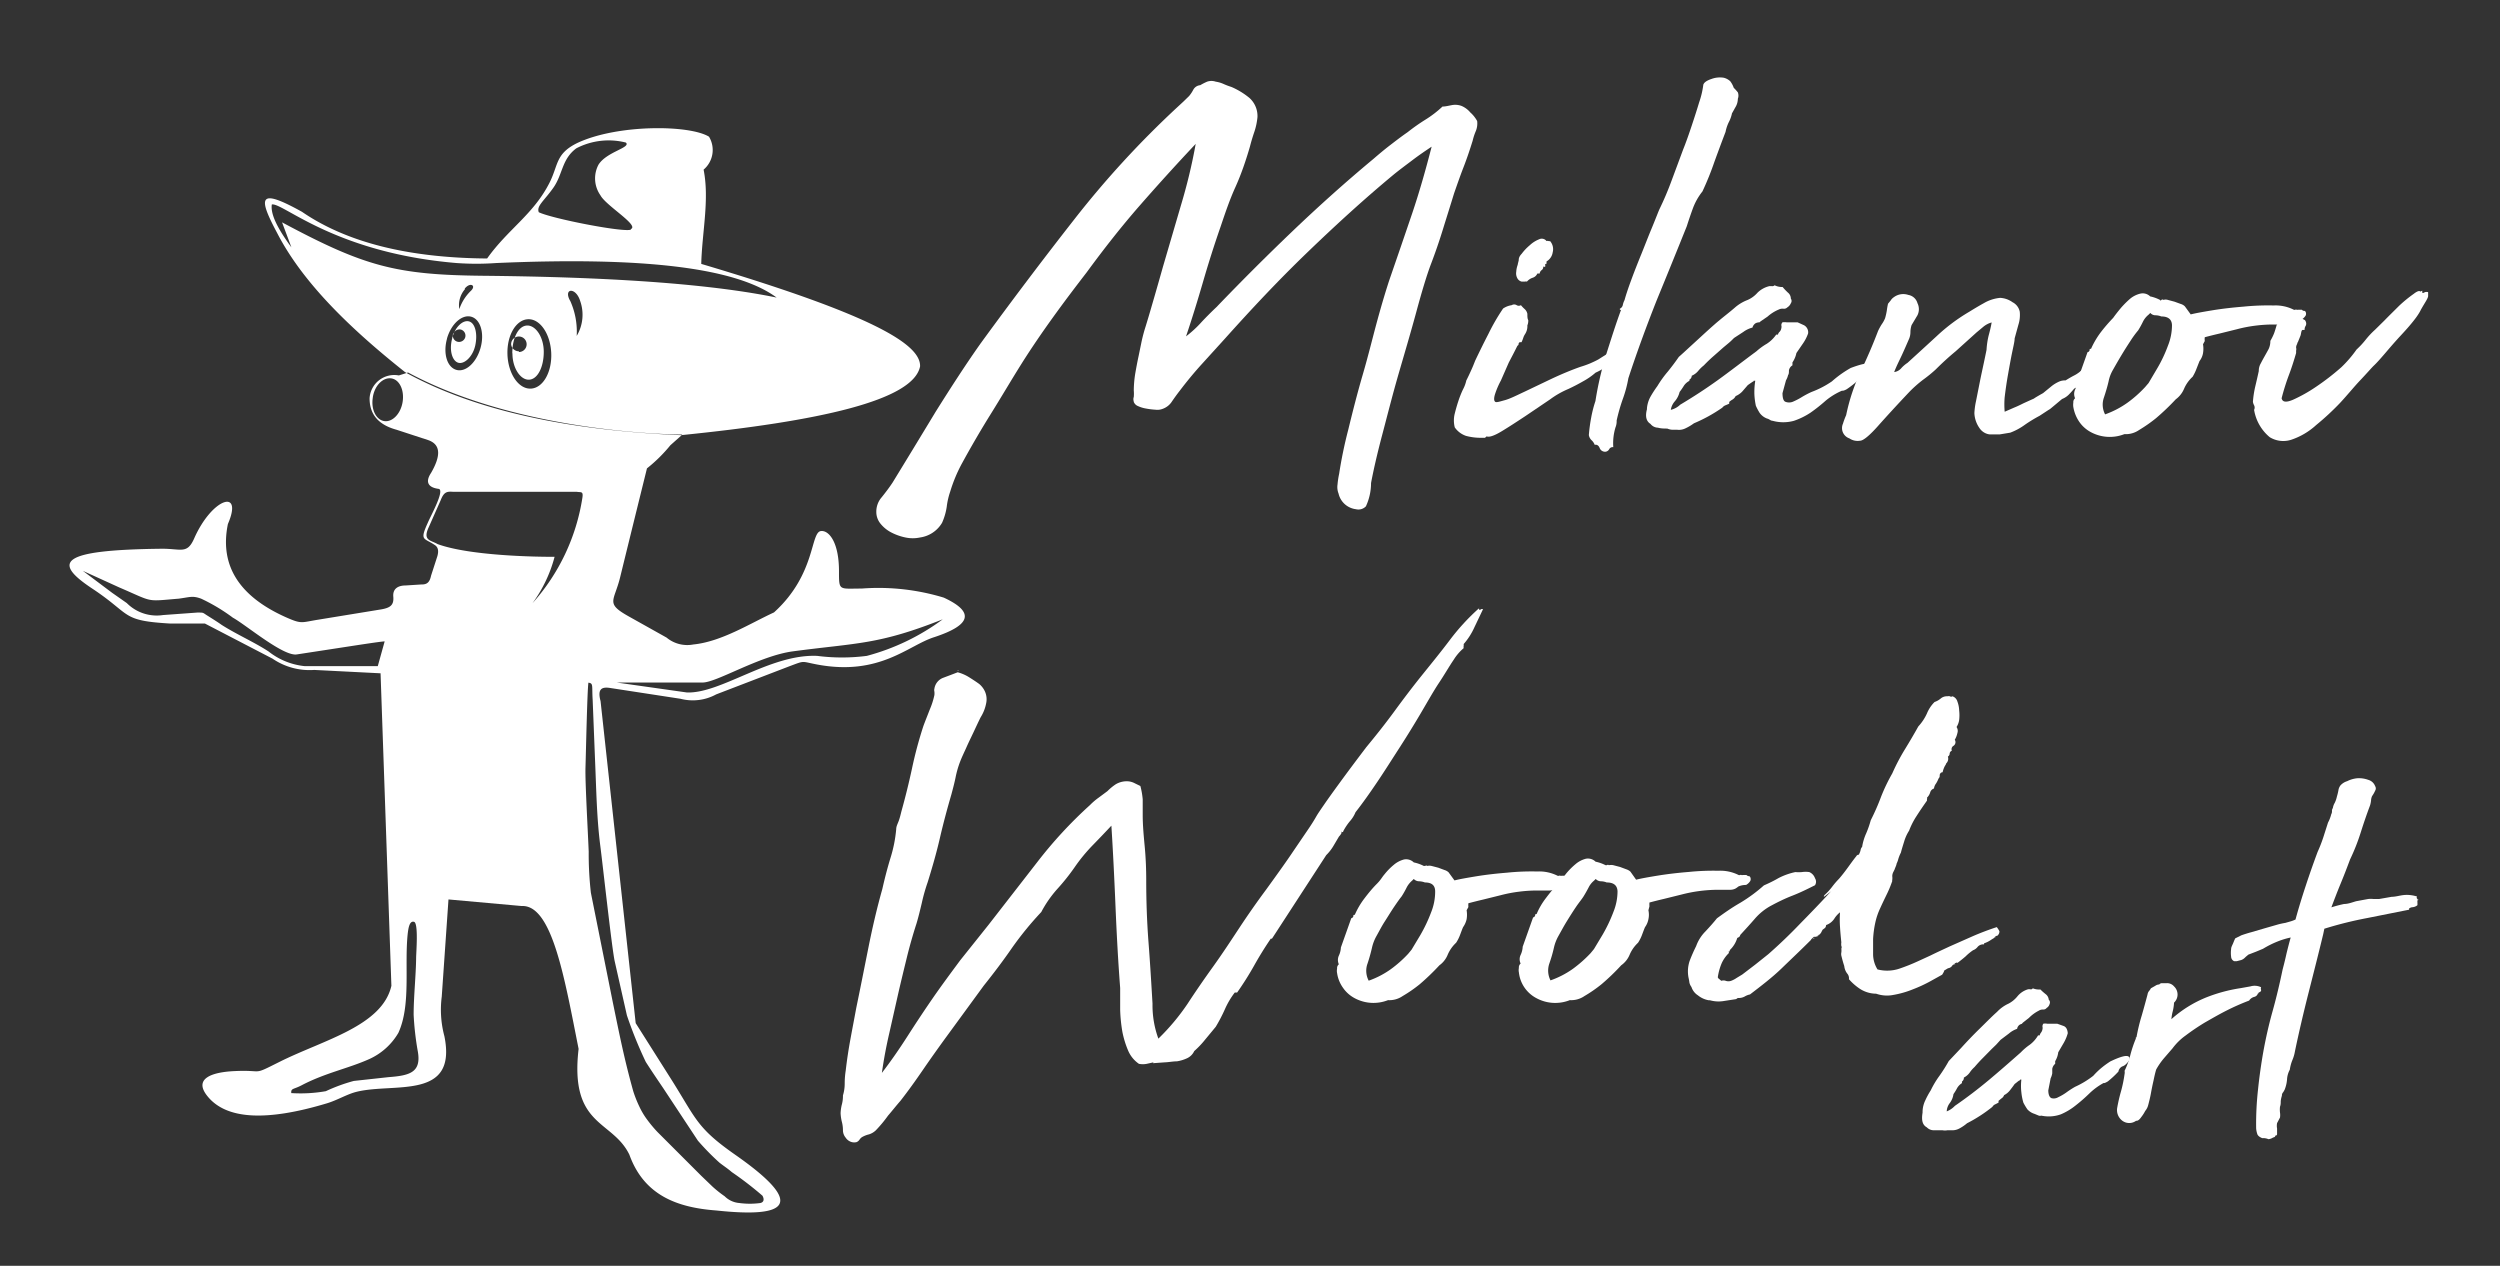 <svg xmlns="http://www.w3.org/2000/svg" viewBox="0 0 170.8 86.48"><rect x="0" y="0" width="170.8" height="86.48" fill="#333333" stroke="none"/><path d="M20.63,14.47c3.06,2.1,7.28,3.15,12.65,3.19,1.42-2,3.15-3,4.25-5.15.63-1.23.4-2,1.91-2.74,2.74-1.29,7.67-1.25,9-.43a1.76,1.76,0,0,1-.37,2.25c.41,2.06-.11,4.3-.16,6.44,11.88,3.53,15,5.53,14.95,7-.46,2.33-6.89,3.75-16.33,4.7-7.63-.32-14-1.65-18.74-4.24l-.12-.07c-3.78-3-7-6.13-8.74-9.51C17.61,13.44,17.66,12.82,20.63,14.47Zm6.62,11.18a1.69,1.69,0,0,0-2,1.56c0,.87.37,1.75,1.84,2.15l2.17.71c.9.32.83,1.13.19,2.24-.42.63-.19,1,.52,1.09.44.08-.56,1.87-.75,2.33-.56,1.24-.26,1,.49,1.51.23.15.27.41.17.76l-.43,1.33c-.09.43-.26.61-.65.6L27.7,40c-.43,0-.88.17-.83.76s-.2.78-.93.89l-4.22.69c-1.17.19-1.1.31-2.21-.18-3-1.35-4.55-3.38-3.94-6.36,1.07-2.47-1.09-1.78-2.31,1-.48,1.08-.89.68-2.22.69-7,.08-7.47.91-4.74,2.72s1.93,2.19,5.32,2.39l2.38,0L18.62,45a4.48,4.48,0,0,0,2.85.77L26,46l.74,21.35c-.63,2.75-4.62,3.69-7.61,5.18-2,1-1,.54-3.16.65-1.4.07-2.81.47-1.79,1.72,1.28,1.58,4,1.73,8.15.48.76-.23,1.39-.64,2.08-.8,2.58-.61,6.84.58,5.95-3.79a7,7,0,0,1-.18-2.7l.46-6.64,5,.45c2.09-.11,2.94,5,3.89,9.76C38.91,77,41.84,76.49,43,78.89c1,2.77,3.25,3.61,5.94,3.81,4.85.52,6.19-.38,1.3-3.8-2.59-1.81-2.66-2.41-4.28-5l-2.53-4-2.4-22c-.2-.75,0-1,.64-.9l4.82.74a3.33,3.33,0,0,0,2.44-.3l5-1.92c1.1-.41.78-.33,1.9-.12,4.28.8,6.22-1.31,8-1.87,2.46-.81,2.83-1.69.65-2.7a15.33,15.33,0,0,0-5.61-.62c-1.56,0-1.55.18-1.55-1.18,0-2-.69-2.78-1.2-2.75-.78,0-.33,2.92-3.24,5.56-1.63.75-3.59,2-5.51,2.19a2.21,2.21,0,0,1-1.83-.47l-2.59-1.45c-1.6-.9-1-1-.59-2.64.61-2.49,1.23-5,1.84-7.47a10.41,10.41,0,0,0,1.6-1.58l.82-.73s-10.88,0-18.74-4.24Zm15.85-10c.6-.25-1.71-1.6-2.08-2.31a2,2,0,0,1-.13-2.09c.56-.89,2.24-1.16,1.87-1.51a4.78,4.78,0,0,0-3.38.39c-1,.73-.93,1.78-1.57,2.69s-1.17,1.25-1,1.68C37.72,14.94,42.59,15.89,43.1,15.69ZM19.91,16.9l-.64-1.71c5.6,3,7.75,3.59,13.7,3.65s14.38.31,20.09,1.49c-2.7-2-8.88-2.81-19.15-2.36a19.13,19.13,0,0,1-2.73,0c-8.33-.7-11.86-4.15-12.61-4C18.47,14.66,19,15.66,19.91,16.9Zm10.2,17.27L29.3,36c-.45.95.14.9.59,1.17,2.21.81,6.81.88,8,.87a9.4,9.4,0,0,1-1.51,3.17A14,14,0,0,0,39.79,34c.07-.46-.1-.35-.39-.4l-8.45,0C30.54,33.57,30.33,33.6,30.11,34.17Zm-4.64-7c-.13.81.23,1.52.79,1.6s1.13-.52,1.25-1.33-.23-1.52-.79-1.59S25.59,26.34,25.47,27.15Zm9.2-2.92c.06,1.31.77,2.34,1.6,2.3s1.45-1.13,1.39-2.44-.77-2.34-1.59-2.3S34.62,22.92,34.67,24.23Zm.34-.1c0,1,.55,1.82,1.14,1.79s1-.88,1-1.9-.56-1.83-1.15-1.8S35,23.1,35,24.13Zm.44-.1a.53.53,0,1,0-.53-.53A.53.53,0,0,0,35.45,24Zm-4.91-.91c-.28,1,0,1.95.64,2.13s1.37-.5,1.65-1.5,0-1.95-.63-2.13S30.83,22.12,30.54,23.12Zm.35,0c-.21.78,0,1.51.41,1.64s1-.4,1.17-1.18,0-1.52-.42-1.64S31.09,22.33,30.89,23.11Zm.07-.35a.43.43,0,0,0,.27.55.44.44,0,0,0,.55-.28.43.43,0,0,0-.28-.54A.43.43,0,0,0,31,22.76Zm8-2.23a5.12,5.12,0,0,1,.44,2.39,2.82,2.82,0,0,0,.24-2.38C39.34,19.59,38.48,19.69,38.94,20.53Zm-7.19-.81a1.68,1.68,0,0,0-.39,1.37,3.13,3.13,0,0,1,.77-1.23C32.58,19.5,32.12,19.25,31.75,19.72ZM64.41,42.31C60,44.06,58.6,43.91,54.17,44.5c-2.31.31-5.25,2.16-6.19,2.13l-5.85,0,4.8.68c2.34.08,5.68-2.64,8.9-2.5a13.26,13.26,0,0,0,3.39,0A15.33,15.33,0,0,0,64.41,42.31ZM40.2,46.64c-.08.53-.17,4.87-.2,5.81s.17,4.44.22,5.73A23.54,23.54,0,0,0,40.37,61l1.49,7.44c.47,2.28.78,3.87,1.4,6.1a8.06,8.06,0,0,0,.42,1.06,5.09,5.09,0,0,0,.56.93,8.83,8.83,0,0,0,.68.81l3,3,.76.73a8,8,0,0,0,.83.66,1.6,1.6,0,0,0,1,.46,5.34,5.34,0,0,0,1.44,0c.25-.06.27-.27.14-.5A23.32,23.32,0,0,0,50,80.08c-.3-.26-.56-.42-.85-.65a17.28,17.28,0,0,1-1.47-1.5l-2.37-3.59c-.42-.62-.8-1.18-1.19-1.79a28.57,28.57,0,0,1-1.29-3.18L42,65.69c-.19-.82-.84-6.8-1-8-.23-1.85-.26-3.71-.34-5.6l-.17-4.29C40.43,46.82,40.55,46.69,40.2,46.64ZM8.14,40.13,5.66,39l2,1.5,1,.7a2.88,2.88,0,0,0,2.48.82l2.34-.17c.45,0,.36,0,.66.19s.69.43,1,.65c1,.64,2.25,1.19,3.21,1.82a4.75,4.75,0,0,0,2.46,1c1.49,0,3.63,0,5,0l.47-1.69c-.26,0-2.53.36-3,.43l-3,.46c-.92.15-3.45-2-4.37-2.51a12.47,12.47,0,0,0-2.17-1.3c-.59-.21-.72-.11-1.52,0C9.91,41.09,10.54,41.16,8.14,40.13ZM28.53,71.75a19.91,19.91,0,0,1-.27-2.42c0-1.25.16-2.73.17-3.89,0-.33.17-2.37-.14-2.46s-.39.41-.44.86c-.22,2.19.23,4.83-.63,6.72a4.4,4.4,0,0,1-2,1.8c-1.43.64-3,.94-4.62,1.79-.55.29-.73.19-.7.53a9.94,9.94,0,0,0,2.36-.13,11.65,11.65,0,0,1,1.91-.7l2.38-.26C28,73.48,28.83,73.27,28.53,71.75Z" style="fill:#fff;fill-rule:evenodd"/><path d="M93.67,33a3.8,3.8,0,0,1-.35,1.59.7.7,0,0,1-.68.2,1.39,1.39,0,0,1-1.19-1.07,1.2,1.2,0,0,1-.07-.62,5.84,5.84,0,0,1,.11-.73,29.92,29.92,0,0,1,.62-3c.3-1.23.62-2.5,1-3.8s.68-2.55,1-3.72.6-2.08.81-2.72q.82-2.37,1.56-4.55c.49-1.45.93-3,1.33-4.56-.45.3-.89.6-1.31.92s-.86.64-1.3,1c-2.06,1.71-4,3.49-5.92,5.34s-3.74,3.79-5.56,5.82l-1.57,1.73c-.54.59-1.06,1.22-1.56,1.88-.18.23-.36.48-.53.73a1.25,1.25,0,0,1-.62.49,1,1,0,0,1-.51.06,4.86,4.86,0,0,1-.64-.08,2.09,2.09,0,0,1-.55-.17.5.5,0,0,1-.28-.28c0-.05-.06-.17,0-.34a2.57,2.57,0,0,0,0-.45,7.66,7.66,0,0,1,.1-1.15c.07-.4.14-.78.22-1.15L78,23.3c.08-.36.17-.69.27-1,.22-.71.42-1.41.62-2.1s.39-1.36.57-2L80.69,14c.4-1.33.74-2.72,1-4.17-1.29,1.37-2.57,2.78-3.82,4.21S75.42,17,74.24,18.61c-.77,1-1.53,2-2.3,3.07s-1.49,2.12-2.18,3.22-1.37,2.26-2.05,3.35-1.35,2.24-2,3.43a10.25,10.25,0,0,0-.79,1.9,5.07,5.07,0,0,0-.24,1.05,4.14,4.14,0,0,1-.32,1.09,2.08,2.08,0,0,1-1.5,1,2.38,2.38,0,0,1-1,0,3.73,3.73,0,0,1-1-.36,2.31,2.31,0,0,1-.71-.59,1.26,1.26,0,0,1-.28-.8,1.49,1.49,0,0,1,.37-1c.28-.35.53-.68.74-1q1.5-2.45,2.95-4.85c1-1.59,2-3.15,3.06-4.65q3.17-4.35,6.38-8.45a65.09,65.09,0,0,1,7.08-7.71l.4-.37.39-.38a2.36,2.36,0,0,0,.28-.42A.6.6,0,0,1,82,5.82a4.07,4.07,0,0,1,.47-.24.91.91,0,0,1,.59,0,2,2,0,0,1,.54.16,4.81,4.81,0,0,0,.53.2,5.14,5.14,0,0,1,1.23.75A1.66,1.66,0,0,1,85.91,8a4.48,4.48,0,0,1-.21,1c-.12.35-.22.68-.3,1-.29,1-.61,1.93-1,2.79s-.69,1.75-1,2.67c-.45,1.29-.85,2.56-1.21,3.8s-.74,2.48-1.16,3.72a7.64,7.64,0,0,0,1.08-1c.33-.35.67-.69,1-1,1.69-1.76,3.43-3.5,5.21-5.2s3.62-3.35,5.52-4.93c.37-.32.74-.63,1.13-.93s.78-.6,1.2-.89a13.27,13.27,0,0,1,1.19-.84,7.36,7.36,0,0,0,1.19-.91c.21,0,.43-.06.65-.1a1.24,1.24,0,0,1,.66.06,1.61,1.61,0,0,1,.59.44,2.17,2.17,0,0,1,.47.59,1.38,1.38,0,0,1-.09.68,4,4,0,0,0-.22.67c-.19.61-.39,1.21-.62,1.8s-.44,1.2-.65,1.8c-.26.85-.52,1.67-.77,2.48s-.52,1.59-.81,2.35-.64,1.94-1,3.27S96,24,95.57,25.48s-.77,2.84-1.13,4.2S93.83,32.15,93.67,33Z" style="fill:#fff"/><path d="M102.14,27.44c.08.08.3,0,.67-.1s.83-.34,1.37-.59l1.8-.86c.66-.31,1.32-.59,2-.83a6.61,6.61,0,0,0,.65-.23c.25-.11.44-.2.58-.28l.63-.4a2.08,2.08,0,0,1,.75-.27c.11,0,.16-.08.16-.14s0,0,0,.06a.19.19,0,0,0,.12,0s0,0,.08,0a.87.87,0,0,1-.2.43l-.28.24c-.21.18-.43.36-.67.53a4.09,4.09,0,0,1-.79.46,4.7,4.7,0,0,1-.85.59c-.33.19-.66.36-1,.52a6,6,0,0,0-1.25.71l-1.7,1.15c-.59.39-1.14.75-1.64,1.05s-.85.41-1,.33c-.08.08-.14.12-.16.1l-.16,0a3.92,3.92,0,0,1-1.09-.13,1.54,1.54,0,0,1-.77-.58,1.91,1.91,0,0,1,0-.95c.08-.32.18-.67.32-1.07.08-.21.16-.41.25-.59a2.39,2.39,0,0,0,.22-.6c.11-.21.21-.43.32-.67s.2-.46.28-.67c.29-.61.59-1.22.91-1.84a13.86,13.86,0,0,1,1-1.73,1.41,1.41,0,0,1,.59-.23.32.32,0,0,1,.34,0,.28.28,0,0,0,.29,0,2.23,2.23,0,0,0,.26.27.6.6,0,0,1,.18.32c0,.18,0,.33.06.43a.8.8,0,0,1-.06.36,1,1,0,0,1-.16.6,1,1,0,0,0-.12.25,2.34,2.34,0,0,1-.12.3s0,0-.06,0,0,0-.06,0a.14.14,0,0,0-.08.12.12.12,0,0,1-.08.12c-.18.37-.38.75-.59,1.15L102.54,26a5.51,5.51,0,0,0-.4.93C102.06,27.19,102.06,27.36,102.14,27.44Zm1.62-9.66c0-.08,0-.23.2-.44a3.45,3.45,0,0,1,.56-.59,2,2,0,0,1,.63-.4.41.41,0,0,1,.51.12.21.21,0,0,1,.14,0,.16.16,0,0,0,.1,0,.84.84,0,0,1,.18.77.86.86,0,0,1-.42.62s0,.08,0,.09a.13.13,0,0,0,0,.1c-.07-.05-.11,0-.09.08s0,.13-.14.08a.24.24,0,0,1-.1.24.34.34,0,0,0-.14.24c-.05,0-.08,0-.08,0s0,0-.08,0a.51.51,0,0,1-.33.29.88.88,0,0,0-.38.26.23.23,0,0,0-.14,0s-.11,0-.22,0a.46.46,0,0,1-.31-.26.68.68,0,0,1-.06-.41,1.65,1.65,0,0,1,.1-.48C103.7,18,103.74,17.88,103.76,17.78Z" style="fill:#fff"/><path d="M118.45,6a3.09,3.09,0,0,1,.28.31.63.63,0,0,1,0,.44,1.13,1.13,0,0,1-.14.53c-.1.17-.18.33-.26.46a2.29,2.29,0,0,1-.22.61,2.67,2.67,0,0,0-.22.66c-.26.68-.52,1.38-.77,2.07a20,20,0,0,1-.81,2,4.16,4.16,0,0,0-.65,1.15q-.22.6-.42,1.23-1,2.49-2.06,5.07c-.68,1.72-1.33,3.48-1.93,5.31a8.3,8.3,0,0,1-.38,1.42,12.34,12.34,0,0,0-.42,1.47,1.13,1.13,0,0,1-.08.47,3.74,3.74,0,0,0-.15,1.35.27.27,0,0,0-.28.14.33.33,0,0,1-.24.17.39.39,0,0,1-.41-.25c-.07-.17-.18-.25-.34-.22a.83.83,0,0,0-.22-.32.62.62,0,0,1-.18-.35,11.2,11.2,0,0,1,.16-1.19A8.14,8.14,0,0,1,109,27.4a22.75,22.75,0,0,1,.75-3.23c.32-1,.63-2,1-3,0,0,0,0-.08,0l0,0v-.08a.36.36,0,0,0,.2-.25,1.25,1.25,0,0,1,.12-.34c.1-.37.26-.84.47-1.41s.44-1.15.68-1.74.46-1.17.69-1.72.4-1,.53-1.31v0a21,21,0,0,0,.85-2l.78-2.1c.21-.52.4-1.07.59-1.64s.36-1.1.51-1.6a5.85,5.85,0,0,0,.28-1.19c.05-.16.24-.29.57-.4a1.65,1.65,0,0,1,.82-.08,1,1,0,0,1,.45.24A1.61,1.61,0,0,1,118.45,6Z" style="fill:#fff"/><path d="M126.44,25.14c.77-.29,1.22-.37,1.37-.26s.07.3-.22.54a.64.64,0,0,1-.29.16c-.12,0-.22.14-.3.35a6.51,6.51,0,0,1-.83.66c-.16.09-.27.12-.32.1a4.51,4.51,0,0,0-1.15.71,11.08,11.08,0,0,1-1,.79,4.83,4.83,0,0,1-1.14.56,2.73,2.73,0,0,1-1.45,0,.38.38,0,0,1-.18-.06.74.74,0,0,0-.22-.1,1.1,1.1,0,0,1-.49-.38,3.72,3.72,0,0,1-.26-.49,4.82,4.82,0,0,1-.1-.78,5,5,0,0,1,.06-.93c-.05,0-.08,0-.1,0s0,.06-.06.06l-.15.1-.2.14-.38.44a1.34,1.34,0,0,1-.45.31.57.57,0,0,1-.22.24,1.4,1.4,0,0,0-.22.16s0,0,0,.06,0,.06,0,.06l-.23.1a.5.5,0,0,0-.24.17,10.49,10.49,0,0,1-1.94,1.07,3.42,3.42,0,0,1-.57.34,1,1,0,0,1-.58.1h-.34a1,1,0,0,1-.33-.08c-.21,0-.42,0-.64-.06a.67.67,0,0,1-.51-.26c-.29-.18-.37-.52-.24-1a0,0,0,0,1,0,0s0,0,0-.07a2,2,0,0,1,.26-.82,7.48,7.48,0,0,1,.45-.69,7.57,7.57,0,0,1,.72-1q.39-.48.75-1c.21-.18.54-.49,1-.91s.92-.85,1.42-1.29,1-.81,1.39-1.15a2.87,2.87,0,0,1,.87-.53,1.92,1.92,0,0,0,.69-.5,1.72,1.72,0,0,1,.81-.45s0,0,0,0,0,0,0,0l.18,0a.21.21,0,0,0,.18-.06,1.2,1.2,0,0,0,.55.12,4.27,4.27,0,0,0,.36.38.53.53,0,0,1,.2.41.28.28,0,0,1,0,.32.61.61,0,0,1-.24.28.32.32,0,0,1-.28.09.57.57,0,0,0-.31.06,2.7,2.7,0,0,0-.76.48l-.47.32-.08.07a.65.65,0,0,0-.26.06.49.49,0,0,0-.22.3,1.81,1.81,0,0,0-.63.3l-.63.41c-.14.14-.25.25-.36.34l-.36.3-.67.59c-.24.21-.46.42-.67.64a2.64,2.64,0,0,0-.38.37,1.17,1.17,0,0,1-.45.34.32.32,0,0,1-.16.27v.08a1,1,0,0,0-.38.34,4.43,4.43,0,0,1-.29.42,1.51,1.51,0,0,1-.32.63,1.15,1.15,0,0,0-.28.59,1.37,1.37,0,0,0,.64-.35c.89-.53,1.75-1.09,2.57-1.68S119.12,24.65,120,24a4.26,4.26,0,0,1,.7-.51,2.25,2.25,0,0,0,.65-.63h.12v0a.37.37,0,0,1,.12-.2.45.45,0,0,0,.11-.24.4.4,0,0,0,0-.2.3.3,0,0,1,.08-.2,1.11,1.11,0,0,1,.28,0h.75l.44.2a.55.55,0,0,1,.28.56,2.82,2.82,0,0,1-.34.67l-.46.67a1.74,1.74,0,0,1-.27.64v.2a.5.5,0,0,0-.24.35c0,.13,0,.24-.06.32a1.18,1.18,0,0,1-.14.35l-.24.88c0,.34.07.54.2.59a.69.69,0,0,0,.5,0,4.6,4.6,0,0,0,.65-.34,6.62,6.62,0,0,1,.63-.33,6.38,6.38,0,0,0,1.39-.72C125.65,25.62,126.07,25.35,126.44,25.14Z" style="fill:#fff"/><path d="M129.41,25.42a.77.77,0,0,0,.48-.26,2.16,2.16,0,0,1,.43-.37q1-.91,2-1.83a12.47,12.47,0,0,1,2.22-1.66c.29-.18.62-.38,1-.59a2.68,2.68,0,0,1,1.11-.36,1.59,1.59,0,0,1,.85.3.93.93,0,0,1,.49.65,2.22,2.22,0,0,1-.1.91l-.25.91c0,.21-.09.56-.18,1s-.19,1-.28,1.51-.16,1-.22,1.5a5.73,5.73,0,0,0,0,1l.64-.28c.18-.07.41-.18.67-.31l.53-.24.14-.06.12-.08s.23-.14.52-.3l.55-.45a2.35,2.35,0,0,1,.55-.34,1,1,0,0,1,.44-.08c.21-.13.41-.25.61-.35a2.22,2.22,0,0,0,.5-.36c.23.11.35.21.35.3a.78.78,0,0,1-.08.33,2.38,2.38,0,0,1-.79.64c-.15.18-.29.33-.39.43a1.33,1.33,0,0,1-.44.28l-.55.46-.18.15a1,1,0,0,1-.2.14l-.61.4a9.86,9.86,0,0,0-1,.61,4.18,4.18,0,0,1-1,.54l-.73.12c-.23,0-.43,0-.62,0s-.54-.1-.77-.46a1.9,1.9,0,0,1-.33-1,5,5,0,0,1,.11-.81l.26-1.31c.09-.46.19-.9.28-1.33s.15-.71.18-.87a5.44,5.44,0,0,1,.15-1c.08-.29.15-.58.2-.87a1.51,1.51,0,0,0-.55.28l-.48.4L133.61,24q-.68.56-1.35,1.23a9.2,9.2,0,0,1-.87.71,8.54,8.54,0,0,0-.91.8c-.9.95-1.62,1.74-2.18,2.37s-1,1-1.22,1a1,1,0,0,1-.73-.16.74.74,0,0,1-.44-1,5.14,5.14,0,0,1,.22-.59,13.28,13.28,0,0,1,1-3c.42-.88.82-1.8,1.18-2.75a4,4,0,0,1,.24-.44,2.13,2.13,0,0,0,.24-.43q.08-.28.12-.54a4.12,4.12,0,0,1,.08-.45l.18-.22a.74.74,0,0,1,.21-.22,1.08,1.08,0,0,1,1-.16.78.78,0,0,1,.62.56.93.93,0,0,1,0,.83l-.4.67a1.61,1.61,0,0,0-.08.48,1.18,1.18,0,0,1-.08.43c-.16.37-.32.74-.49,1.11S129.57,25,129.41,25.42Z" style="fill:#fff"/><path d="M150.51,23.52a1.86,1.86,0,0,1,0,.61,1.23,1.23,0,0,1-.24.54l-.2.51a3.24,3.24,0,0,1-.27.56,2.41,2.41,0,0,0-.58.81,1.72,1.72,0,0,1-.57.73,16.34,16.34,0,0,1-1.35,1.29,10.07,10.07,0,0,1-1.16.81,1.6,1.6,0,0,1-1,.28,2.73,2.73,0,0,1-2.3-.14,2.24,2.24,0,0,1-.79-.71,2.53,2.53,0,0,1-.4-1,1,1,0,0,1,0-.3.34.34,0,0,1,.12-.3.72.72,0,0,1,0-.59,1.48,1.48,0,0,0,.14-.56l.71-2a.17.17,0,0,0,.14-.13c0-.07,0-.1.1-.1a5.82,5.82,0,0,1,.65-1.11,11.16,11.16,0,0,1,.86-1c.15-.21.33-.44.53-.68a6.24,6.24,0,0,1,.63-.63,1.71,1.71,0,0,1,.7-.35.73.73,0,0,1,.67.19,2.61,2.61,0,0,1,.67.24c0,.05.06.05.1,0a.1.1,0,0,1,.14,0,.48.48,0,0,1,.3,0l.45.12.44.16a.66.66,0,0,1,.27.16l.4.55c.32-.08.81-.17,1.48-.28s1.38-.19,2.12-.25a16.53,16.53,0,0,1,2.06-.08,2.78,2.78,0,0,1,1.38.29.13.13,0,0,0,.1,0,.15.15,0,0,1,.1,0,.1.1,0,0,0,.08,0c.16,0,.24,0,.26,0s.07.08.18.08.16.22.08.34a.85.85,0,0,1-.28.26,1.28,1.28,0,0,0-.54.11,1.15,1.15,0,0,1-.19.14.8.8,0,0,1-.34.08c-.16,0-.46,0-.91,0a9.72,9.72,0,0,0-1.17.08,9.34,9.34,0,0,0-1.24.24l-1.21.3c-.38.09-.71.17-1,.25a1,1,0,0,0,0,.26Zm-2.85-1.9a1.14,1.14,0,0,0-.4-.08.46.46,0,0,1-.35-.16l-.12.12a1.43,1.43,0,0,0-.38.47,6.15,6.15,0,0,1-.33.6,6.65,6.65,0,0,0-.52.71c-.21.32-.42.65-.63,1s-.41.7-.58,1a2.52,2.52,0,0,0-.29.77c-.08.35-.19.72-.32,1.11a1.44,1.44,0,0,0,.08,1.15,6.22,6.22,0,0,0,1.52-.79,8.2,8.2,0,0,0,1.21-1.07l.24-.28.59-1a9.4,9.4,0,0,0,.73-1.54,3.78,3.78,0,0,0,.28-1.41C148.38,21.82,148.13,21.62,147.66,21.62Z" style="fill:#fff"/><path d="M165.35,19.92l.14-.06s0,0,0,.1.09.05.18,0a.38.38,0,0,1,.22,0s0,.1,0,.26-.24.48-.5.95c0,0-.09.21-.35.56s-.59.73-1,1.17-.76.85-1.11,1.26-.6.68-.74.81-.52.57-.93,1-.87,1-1.38,1.55a18.11,18.11,0,0,1-1.64,1.52,4.77,4.77,0,0,1-1.69,1,1.77,1.77,0,0,1-1.48-.17A3.06,3.06,0,0,1,154,28a.34.34,0,0,0,0-.31.72.72,0,0,1-.08-.24,6.79,6.79,0,0,1,.16-1.05q.12-.5.24-1.05a1,1,0,0,1,.14-.53c.09-.18.18-.34.27-.5s.18-.32.26-.47a1.25,1.25,0,0,0,.12-.56,3.69,3.69,0,0,0,.26-.53c.06-.17.12-.37.18-.58a5.47,5.47,0,0,0,.49-.59q.25-.36.81-.12a.56.56,0,0,1,.2.12l.2.16.22.12a.39.39,0,0,1,.09.23.32.32,0,0,1-.06.2.48.48,0,0,0-.05.24s0,0-.12,0-.11.26-.16.39-.11.27-.16.4-.05.08-.06.08,0,0,0,.08a.47.47,0,0,0-.08.26.41.41,0,0,1,0,.21c0,.06,0,.09,0,.1s0,0,0,.06c-.13.45-.3,1-.51,1.55a15.21,15.21,0,0,0-.48,1.54c.06.27.31.3.78.1a10.32,10.32,0,0,0,1.58-.89,16.49,16.49,0,0,0,1.72-1.33A8.08,8.08,0,0,0,161,23.88a5.71,5.71,0,0,0,.63-.68,5.68,5.68,0,0,1,.63-.67l.64-.63c.31-.32.64-.64,1-1a9,9,0,0,1,1-.82C165.13,19.9,165.3,19.84,165.35,19.92Z" style="fill:#fff"/><path d="M86.9,64.13h-.08c-.43.63-.81,1.25-1.15,1.86a21.18,21.18,0,0,1-1.15,1.82h-.16a5.52,5.52,0,0,0-.67,1.13,11.17,11.17,0,0,1-.63,1.21l-.72.87a6.25,6.25,0,0,1-.75.79,1,1,0,0,1-.47.48,2.57,2.57,0,0,1-.71.22c-.27,0-.55.06-.84.07l-.83.06s0,0,0,0,.06,0,.06-.06l-.45.1a1.35,1.35,0,0,1-.54,0,2.08,2.08,0,0,1-.73-.89,6.41,6.41,0,0,1-.4-1.3A10.69,10.69,0,0,1,76.53,69c0-.53,0-1,0-1.5-.14-1.83-.24-3.69-.32-5.61s-.17-3.74-.28-5.48c-.42.45-.85.9-1.28,1.34a11.54,11.54,0,0,0-1.21,1.47,14.66,14.66,0,0,1-1.21,1.52,7.89,7.89,0,0,0-1.09,1.57,22.54,22.54,0,0,0-2,2.45c-.6.87-1.25,1.73-1.93,2.58l-2.66,3.64c-.5.69-1,1.39-1.5,2.12s-1,1.43-1.54,2.12c-.3.34-.57.69-.84,1a8.8,8.8,0,0,1-.83,1,1.18,1.18,0,0,1-.47.28,1.78,1.78,0,0,0-.48.19.6.6,0,0,0-.16.16.46.46,0,0,1-.21.18.67.67,0,0,1-.32,0,.72.72,0,0,1-.42-.3.8.8,0,0,1-.19-.53,2.25,2.25,0,0,0-.08-.58,2.94,2.94,0,0,1-.08-.57,2.85,2.85,0,0,1,.08-.57,2.22,2.22,0,0,0,.08-.64,2.74,2.74,0,0,0,.12-.81,5.69,5.69,0,0,1,.07-.89c.08-.71.19-1.43.32-2.14s.27-1.43.4-2.14c.29-1.4.56-2.77.83-4.12s.58-2.69.95-4c.16-.71.34-1.41.55-2.1a9.29,9.29,0,0,0,.4-2c0-.19.11-.38.18-.58s.12-.4.17-.61q.4-1.43.72-2.91a27.92,27.92,0,0,1,.79-2.95c.13-.35.28-.72.43-1.11a5.32,5.32,0,0,0,.32-1,1.5,1.5,0,0,0,0-.22.42.42,0,0,1,0-.22.94.94,0,0,1,.59-.73c.32-.12.64-.24,1-.38a2.85,2.85,0,0,1,.78.34c.27.17.5.32.69.46a1.44,1.44,0,0,1,.39.51,1.3,1.3,0,0,1,.08.83A2.73,2.73,0,0,1,67,49c-.18.36-.34.71-.5,1.05s-.31.64-.47,1-.31.66-.44,1a6.51,6.51,0,0,0-.31,1.09c-.08.38-.18.76-.28,1.13-.29,1-.56,2-.79,3s-.52,2-.83,3a12.41,12.41,0,0,0-.4,1.41c-.11.46-.22.93-.36,1.4-.23.71-.46,1.5-.67,2.36s-.41,1.68-.59,2.47l-.6,2.66q-.32,1.38-.51,2.73c.61-.79,1.19-1.63,1.76-2.52s1.14-1.75,1.72-2.59S65,66.42,65.6,65.61l1.94-2.43,3.31-4.26A29.72,29.72,0,0,1,74.47,55a4.35,4.35,0,0,1,.57-.49l.62-.46a3.56,3.56,0,0,1,.57-.47,1.47,1.47,0,0,1,.85-.2,1.19,1.19,0,0,1,.46.14l.37.18a5.24,5.24,0,0,1,.16.91c0,.31,0,.67,0,1.07,0,.71.07,1.44.14,2.19s.1,1.51.1,2.28c0,1.43.05,2.85.16,4.28s.19,2.81.27,4.15a6.64,6.64,0,0,0,.4,2.38,15,15,0,0,0,2-2.39c.56-.86,1.15-1.71,1.76-2.56s1.2-1.75,1.78-2.63,1.19-1.75,1.82-2.6c.82-1.13,1.44-2,1.86-2.63l1-1.47c.24-.35.42-.64.55-.87s.32-.5.56-.85.57-.81,1-1.4,1.06-1.44,1.88-2.52c.68-.82,1.32-1.63,1.92-2.45s1.22-1.64,1.88-2.46,1.29-1.59,1.9-2.4a14.93,14.93,0,0,1,2.06-2.23s0,0-.06.06,0,0,0,.06.09.06.13,0a.23.23,0,0,1,.14,0l-.59,1.24A4.61,4.61,0,0,1,100,44c0,.06,0,.1,0,.12a.32.32,0,0,0,0,.16,3.33,3.33,0,0,0-.68.79c-.29.42-.62,1-1,1.57s-.8,1.32-1.26,2.1-.94,1.56-1.45,2.35-1,1.57-1.52,2.34-1,1.45-1.48,2.06a2.12,2.12,0,0,1-.38.61,3.94,3.94,0,0,0-.46.69c0,.08-.08.08-.15,0a.14.14,0,0,1,0,.18.86.86,0,0,1-.14.18l-.36.61a3.08,3.08,0,0,1-.51.66ZM65.29,45.83h0Zm.19,0c.06,0,0,0-.08,0s0,0,0,0S65.46,45.79,65.48,45.79Z" style="fill:#fff"/><path d="M100.2,62.19a1.86,1.86,0,0,1,0,.61,1.51,1.51,0,0,1-.24.54c-.06.13-.12.3-.2.51a2.66,2.66,0,0,1-.28.56,2.4,2.4,0,0,0-.57.81,1.66,1.66,0,0,1-.57.73A16.34,16.34,0,0,1,97,67.24a9.38,9.38,0,0,1-1.17.81,1.6,1.6,0,0,1-1,.28,2.71,2.71,0,0,1-2.29-.14,2.24,2.24,0,0,1-.79-.71,2.28,2.28,0,0,1-.4-1,.74.74,0,0,1,0-.3.34.34,0,0,1,.12-.3.72.72,0,0,1,0-.59,1.48,1.48,0,0,0,.14-.56l.71-2a.17.17,0,0,0,.14-.13c0-.07,0-.1.1-.1a5.34,5.34,0,0,1,.65-1.11c.28-.37.56-.71.85-1s.34-.44.54-.67a4.24,4.24,0,0,1,.63-.64,1.77,1.77,0,0,1,.69-.36.75.75,0,0,1,.67.2,2.69,2.69,0,0,1,.68.24s.06,0,.1,0a.11.11,0,0,1,.14,0,.67.67,0,0,1,.29,0l.46.12.43.16a.71.71,0,0,1,.28.16l.4.55c.31-.08.81-.17,1.48-.28s1.38-.19,2.12-.25a16.37,16.37,0,0,1,2.05-.08,2.8,2.8,0,0,1,1.39.29.13.13,0,0,0,.1,0,.18.18,0,0,1,.1,0,.09.09,0,0,0,.08,0c.16,0,.24,0,.25,0s.08.08.18.08.16.22.08.34a.77.77,0,0,1-.28.26,1.22,1.22,0,0,0-.53.11,1.21,1.21,0,0,1-.2.14.71.71,0,0,1-.33.08c-.16,0-.47,0-.91,0a9.72,9.72,0,0,0-1.17.08,9.48,9.48,0,0,0-1.25.24l-1.21.3c-.38.09-.7.17-1,.25a1.58,1.58,0,0,0,0,.26Zm-2.85-1.9a1.19,1.19,0,0,0-.4-.08.5.5,0,0,1-.36-.16l-.12.12a1.54,1.54,0,0,0-.37.47,6.35,6.35,0,0,1-.34.6c-.13.16-.3.4-.51.71s-.42.66-.64,1-.4.7-.57,1a2.92,2.92,0,0,0-.3.77c-.08.35-.18.72-.31,1.11A1.44,1.44,0,0,0,93.51,67,6.06,6.06,0,0,0,95,66.23a8.2,8.2,0,0,0,1.21-1.07l.23-.28.6-1a10.3,10.3,0,0,0,.73-1.54,3.78,3.78,0,0,0,.28-1.41C98.06,60.49,97.82,60.29,97.35,60.29Z" style="fill:#fff"/><path d="M112.62,62.19a1.44,1.44,0,0,1,0,.61,1.35,1.35,0,0,1-.23.54c-.06.13-.12.3-.2.51a2.66,2.66,0,0,1-.28.56,2.4,2.4,0,0,0-.57.81,1.67,1.67,0,0,1-.58.73,15,15,0,0,1-1.34,1.29,9.38,9.38,0,0,1-1.17.81,1.6,1.6,0,0,1-1,.28,2.7,2.7,0,0,1-2.29-.14,2.26,2.26,0,0,1-1.19-1.76.74.74,0,0,1,0-.3.34.34,0,0,1,.12-.3.68.68,0,0,1,0-.59,1.48,1.48,0,0,0,.14-.56l.71-2a.19.19,0,0,0,.14-.13c0-.07,0-.1.1-.1a4.93,4.93,0,0,1,.65-1.11c.28-.37.56-.71.85-1s.34-.44.53-.67a4.84,4.84,0,0,1,.64-.64,1.77,1.77,0,0,1,.69-.36.75.75,0,0,1,.67.2,2.69,2.69,0,0,1,.68.24s.06,0,.09,0a.11.11,0,0,1,.14,0,.72.72,0,0,1,.3,0l.46.12.43.16a.79.79,0,0,1,.28.16l.39.55c.32-.08.81-.17,1.49-.28s1.38-.19,2.12-.25a16.3,16.3,0,0,1,2-.08,2.8,2.8,0,0,1,1.39.29.12.12,0,0,0,.1,0,.18.18,0,0,1,.1,0,.09.09,0,0,0,.08,0c.15,0,.24,0,.25,0s.08.08.18.08.16.22.08.34a.77.77,0,0,1-.28.26,1.22,1.22,0,0,0-.53.11,1.21,1.21,0,0,1-.2.14.8.8,0,0,1-.34.08c-.15,0-.46,0-.91,0a10.08,10.08,0,0,0-2.41.32l-1.21.3c-.38.09-.7.17-1,.25a1.86,1.86,0,0,0,0,.26Zm-2.85-1.9a1.09,1.09,0,0,0-.39-.08.5.5,0,0,1-.36-.16l-.12.12a1.4,1.4,0,0,0-.37.47c-.1.19-.21.39-.34.6s-.3.4-.51.71-.43.66-.64,1-.4.7-.57,1a2.92,2.92,0,0,0-.3.77,9.55,9.55,0,0,1-.32,1.11,1.48,1.48,0,0,0,.08,1.15,6.13,6.13,0,0,0,1.53-.79,8.74,8.74,0,0,0,1.21-1.07l.23-.28.6-1a10.3,10.3,0,0,0,.73-1.54,3.78,3.78,0,0,0,.28-1.41C110.49,60.49,110.25,60.29,109.77,60.29Z" style="fill:#fff"/><path d="M133.09,66.15c-.22.13-.31.19-.28.18s0,.07-.12.26l-.81.45a9.42,9.42,0,0,1-1.19.55,6.38,6.38,0,0,1-1.32.38,2.22,2.22,0,0,1-1.19-.08,2.07,2.07,0,0,1-1.09-.32,3.7,3.7,0,0,1-.77-.67.5.5,0,0,0-.12-.39A1,1,0,0,1,126,66l0,0c-.08-.24-.14-.47-.2-.71a.57.57,0,0,1,0-.22,1,1,0,0,0,0-.26.19.19,0,0,0,0-.18.82.82,0,0,1,0-.25q-.07-.68-.09-1.05a7.19,7.19,0,0,1,0-1,1.71,1.71,0,0,0-.4.45,1.11,1.11,0,0,1-.55.42s0,.12-.08.2l-.16.12-.12.23-.1.1a.17.17,0,0,1-.06.06c-.05.06-.09.08-.12.08a.58.58,0,0,0,.16-.14s0,0,0,0a.31.31,0,0,0-.1.08A.21.21,0,0,1,124,64l-.08,0,0,0-.12.12h0c-.06.05-.08.09-.08.1l0,0c-.69.69-1.37,1.33-2,1.94s-1.4,1.2-2.16,1.78a1.13,1.13,0,0,0-.36.14.84.84,0,0,1-.47.1s0,0-.12.08l-.91.14a2.14,2.14,0,0,1-.87-.06v0s0,0-.08,0A1.61,1.61,0,0,1,116,68a1.06,1.06,0,0,1-.44-.57.8.8,0,0,1-.14-.3,3.09,3.09,0,0,0-.06-.34,2.24,2.24,0,0,1,.08-1.15,11,11,0,0,1,.44-1,2.73,2.73,0,0,1,.63-1c.29-.31.56-.61.79-.9.51-.37,1-.72,1.61-1.07a10.64,10.64,0,0,0,1.6-1.18c.37-.16.71-.33,1-.5a4.54,4.54,0,0,1,1.15-.41,2.46,2.46,0,0,0,.45,0,1.78,1.78,0,0,1,.5,0A.7.7,0,0,1,124,60a.44.44,0,0,1,0,.48c-.52.26-1,.5-1.54.71s-1,.44-1.43.67a3.92,3.92,0,0,0-1.14.91c-.32.37-.66.74-1,1.11,0,.08-.07.15-.2.2a1.89,1.89,0,0,1-.51.83c0,.06,0,.09-.06.1s0,0,0,.1a2.29,2.29,0,0,0-.5.71,3.84,3.84,0,0,0-.26.95.25.25,0,0,0,.1.12l.14.12s.15-.06.3,0a.56.56,0,0,0,.37,0,1.72,1.72,0,0,0,.38-.2l.38-.23.89-.68.89-.71q1.14-1,2.19-2.1c.7-.71,1.41-1.45,2.12-2.22.08-.08.09-.09,0,0s-.14.12-.24.2l-.23.18c-.07,0-.06,0,0-.1a3.86,3.86,0,0,0,.51-.55,5.57,5.57,0,0,1,.48-.56c.21-.24.4-.49.59-.75s.38-.53.59-.79a.19.19,0,0,1,.12-.1s.08,0,.08-.06a1.06,1.06,0,0,0,.1-.28.38.38,0,0,1,.1-.2,3.66,3.66,0,0,1,.28-.93,6.75,6.75,0,0,0,.31-.89,15.58,15.58,0,0,0,.71-1.62,12.11,12.11,0,0,1,.76-1.58,13.87,13.87,0,0,1,.89-1.69c.3-.49.6-1,.89-1.52a3.35,3.35,0,0,0,.59-.89,2.37,2.37,0,0,1,.52-.78,1.27,1.27,0,0,0,.41-.23.65.65,0,0,1,.46-.16.45.45,0,0,1,.18,0,.14.14,0,0,0,.17,0,.53.53,0,0,1,.34.36,1.89,1.89,0,0,1,.12.61,2.81,2.81,0,0,1,0,.65,1.2,1.2,0,0,1-.18.48.46.46,0,0,1,.06.41,1.47,1.47,0,0,1-.18.46.3.3,0,0,1-.08.41.27.27,0,0,0-.12.34.23.23,0,0,0-.15.2.24.24,0,0,1-.12.2.45.45,0,0,1-.12.47c0,.06-.07.13-.12.24a1.69,1.69,0,0,0-.12.36c-.13,0-.2.12-.2.21a.26.26,0,0,1-.08.22,1.79,1.79,0,0,1-.17.34.7.7,0,0,0-.14.34.39.39,0,0,0-.26.27.86.86,0,0,1-.22.36.16.16,0,0,1,0,.12s0,.05,0,.08c-.26.37-.5.72-.71,1.05a5.1,5.1,0,0,0-.51,1,2.89,2.89,0,0,0-.34.75c-.09.29-.17.54-.22.75a2.42,2.42,0,0,0-.2.52,2.16,2.16,0,0,1-.1.25c0,.09-.08.22-.13.38l-.1.2a.6.6,0,0,0-.06.27,1,1,0,0,1,0,.24v0a.1.1,0,0,0,0,.08,7.76,7.76,0,0,1-.42,1c-.14.29-.28.58-.41.87a4.63,4.63,0,0,0-.32.93,7,7,0,0,0-.16,1.17s0,0,0,0,0,0,0,0c0,.4,0,.75,0,1.07a2,2,0,0,0,.3,1,2.62,2.62,0,0,0,1.52-.06,12.94,12.94,0,0,0,1.25-.5l.85-.39c.38-.19.82-.39,1.31-.62l1.56-.69c.55-.24,1.11-.45,1.66-.63a1.61,1.61,0,0,1,.18.28c0,.07,0,.18-.14.31a.2.2,0,0,0-.14.06s-.07.06-.1.06,0,0,.08,0v0a3.24,3.24,0,0,0-.33.2,2,2,0,0,1-.42.2s0,0,0,0,0,0,0,.07a.52.52,0,0,0-.43.16.7.7,0,0,1-.32.24,3.57,3.57,0,0,0-.51.42c-.16.14-.35.29-.56.45,0,0,0-.06-.12,0s-.09.06,0,.08c-.13,0-.21.06-.23.1A.4.4,0,0,1,133.09,66.15Zm-9.27-2s0,0,0,0l-.07.08,0,0Zm0,0s0,0,0,0,0,0,0,0,0,0,0,0S123.85,64.17,123.82,64.17Zm.08,0,.08-.08a.09.09,0,0,1-.08,0Zm12.43-.08a.16.16,0,0,0-.12,0A.16.16,0,0,1,136.33,64.05Z" style="fill:#fff"/><path d="M144.17,72.52c.69-.33,1.1-.44,1.25-.34s.08.28-.17.52a.63.63,0,0,1-.26.16.48.48,0,0,0-.26.35,6.5,6.5,0,0,1-.72.67c-.15.09-.24.13-.29.11a4.44,4.44,0,0,0-1,.74,11.19,11.19,0,0,1-.92.8,4.27,4.27,0,0,1-1,.6,2.44,2.44,0,0,1-1.34.09.28.28,0,0,1-.17,0L139,76.1a1.09,1.09,0,0,1-.49-.31,4.45,4.45,0,0,1-.27-.45,3.71,3.71,0,0,1-.14-.71,3.61,3.61,0,0,1,0-.87q-.08,0-.09,0s0,.06-.05.06a.71.71,0,0,0-.14.1l-.18.14c-.11.16-.22.3-.32.43a1.2,1.2,0,0,1-.4.33.43.43,0,0,1-.19.23l-.19.16s0,0,0,.06,0,.06,0,.06l-.21.11a.42.42,0,0,0-.21.18,10,10,0,0,1-1.73,1.12,2.89,2.89,0,0,1-.51.35,1,1,0,0,1-.53.13l-.31,0a.81.81,0,0,1-.32,0h-.59a.66.66,0,0,1-.49-.2c-.29-.16-.38-.47-.29-1,0,0,0,0,0,0s0,0,0-.08a1.86,1.86,0,0,1,.19-.77,5.45,5.45,0,0,1,.37-.68,6.31,6.31,0,0,1,.6-1c.22-.31.43-.64.63-1l.86-.91c.39-.43.8-.86,1.24-1.29s.83-.83,1.2-1.16a2.49,2.49,0,0,1,.78-.56,1.93,1.93,0,0,0,.61-.5,1.47,1.47,0,0,1,.72-.48s0,0,0,0,0,0,0,0a.48.48,0,0,1,.17,0,.15.15,0,0,0,.16-.07,1.1,1.1,0,0,0,.52.08,3.73,3.73,0,0,0,.36.32.53.53,0,0,1,.21.38.25.25,0,0,1,.06.29.44.44,0,0,1-.2.27.28.28,0,0,1-.25.11.51.51,0,0,0-.29.08,2.56,2.56,0,0,0-.67.49l-.42.33-.07.08A.55.55,0,0,0,138,70a.4.4,0,0,0-.19.29,1.68,1.68,0,0,0-.56.32l-.57.43-.3.33-.31.3-.59.6c-.21.21-.4.42-.58.63a2,2,0,0,0-.33.38,1.12,1.12,0,0,1-.4.34.3.3,0,0,1-.13.27V74a1,1,0,0,0-.33.34,3.45,3.45,0,0,1-.25.41,1.3,1.3,0,0,1-.25.61,1,1,0,0,0-.21.57,1.54,1.54,0,0,0,.56-.38c.8-.55,1.56-1.13,2.28-1.73s1.46-1.25,2.22-1.92a3.94,3.94,0,0,1,.61-.52,2.14,2.14,0,0,0,.57-.64h.11v0a.48.48,0,0,1,.09-.19.49.49,0,0,0,.1-.23.37.37,0,0,0,0-.19.33.33,0,0,1,.06-.19.67.67,0,0,1,.26,0l.22,0,.47,0,.42.15c.18.06.28.23.3.5a2.8,2.8,0,0,1-.27.65l-.38.65a1.53,1.53,0,0,1-.21.61v.18a.56.56,0,0,0-.2.35c0,.13,0,.22,0,.3a1.27,1.27,0,0,1-.11.34l-.16.82c0,.32.1.5.23.54a.59.59,0,0,0,.45-.07,3.49,3.49,0,0,0,.59-.35,6.26,6.26,0,0,1,.56-.36,6.12,6.12,0,0,0,1.24-.75C143.46,73,143.84,72.74,144.17,72.52Z" style="fill:#fff"/><path d="M154.48,67.45a.22.22,0,0,0,0,.18c0,.05,0,.11-.12.16s0,.08-.1.08a.34.34,0,0,1-.26.24.6.6,0,0,0-.34.25,15.67,15.67,0,0,0-1.5.66c-.52.26-1,.54-1.51.83a15.1,15.1,0,0,0-1.32.89,4,4,0,0,0-.9.88l-.58.67a4.71,4.71,0,0,0-.54.78q-.09.3-.18.75c-.07.3-.13.6-.18.88s-.12.55-.18.78a1,1,0,0,1-.21.42,2.49,2.49,0,0,1-.27.42c-.13.19-.25.27-.35.25a.79.79,0,0,1-.94,0,.91.91,0,0,1-.35-.9,11,11,0,0,1,.26-1.12,9,9,0,0,0,.24-1.17v0a.53.53,0,0,0,0-.22,5.58,5.58,0,0,0,.4-1.1,8.36,8.36,0,0,1,.37-1.1s0,0,0-.06.05,0,.05-.06a12.76,12.76,0,0,1,.36-1.48c.14-.49.28-1,.39-1.42a.49.49,0,0,1,.1-.23,1,1,0,0,0,.13-.19l.3-.17a.46.46,0,0,1,.27-.09.23.23,0,0,1,.18-.09h.34a.62.62,0,0,1,.49.22.76.76,0,0,1,0,1.11,3.11,3.11,0,0,1-.09.6,3.09,3.09,0,0,0-.09.53,8.11,8.11,0,0,1,2.44-1.51,10.73,10.73,0,0,1,2.29-.61l.67-.12A1,1,0,0,1,154.48,67.45Z" style="fill:#fff"/><path d="M154.56,77.76h0c-.2-.08-.32-.18-.35-.31a1.53,1.53,0,0,1-.07-.36,21.32,21.32,0,0,1,.13-2.67c.09-.87.21-1.71.35-2.51.18-1,.39-1.92.65-2.85s.48-1.87.68-2.83q.15-.56.27-1.11c.09-.36.18-.72.28-1.07a5.47,5.47,0,0,0-.89.27,6.66,6.66,0,0,0-1,.5l-.48.2-.52.2c-.07.06-.15.12-.23.2a.69.69,0,0,1-.26.17l-.31.08c-.09,0-.15,0-.17,0a.35.35,0,0,1-.21-.31,2,2,0,0,1,0-.52c0-.13.08-.26.13-.38s.1-.25.15-.35l.42-.21c.17-.06.41-.14.71-.22l.92-.27.87-.25a5,5,0,0,1,.51-.11l.35-.1a2.11,2.11,0,0,0,.34-.13c.21-.78.45-1.55.7-2.31s.52-1.53.81-2.31a9.56,9.56,0,0,0,.39-1l.32-1a2.44,2.44,0,0,0,.22-.57.4.4,0,0,0,.05-.23.31.31,0,0,1,.06-.19,1,1,0,0,1,.13-.36,1.88,1.88,0,0,0,.15-.44,3.52,3.52,0,0,0,.1-.41.71.71,0,0,1,.14-.34,1,1,0,0,1,.46-.29,1.93,1.93,0,0,1,.69-.2,1.83,1.83,0,0,1,.75.11.7.7,0,0,1,.47.43.29.29,0,0,1,0,.31,2,2,0,0,1-.21.37.82.82,0,0,0-.07.3,1.72,1.72,0,0,1-.07.34c-.23.61-.44,1.23-.64,1.86a13.78,13.78,0,0,1-.72,1.82c-.21.56-.42,1.11-.64,1.64s-.43,1.08-.64,1.64h0a8.56,8.56,0,0,1,.87-.23c.29,0,.57-.12.83-.19l.81-.15a1.56,1.56,0,0,1,.36,0l.39,0,.86-.15c.27,0,.54-.09.82-.12a2.26,2.26,0,0,1,.91.1s-.05.1,0,.13l.08.13s0,0,0,0,0-.08,0-.08a.32.32,0,0,0-.05.23c0,.09,0,.16,0,.18a.6.6,0,0,1-.32.14.42.42,0,0,0-.25.09l0,.08-2.86.57a26.13,26.13,0,0,0-2.93.73l-.08.38c-.32,1.33-.66,2.66-1,4s-.65,2.66-.93,4a2.66,2.66,0,0,1-.18.61,2.74,2.74,0,0,0-.17.64,1.57,1.57,0,0,0-.19.68,2.42,2.42,0,0,1-.16.68,1.44,1.44,0,0,1-.11.19.31.31,0,0,0-.08.23,1.63,1.63,0,0,0-.08.37c0,.13,0,.25-.05.38a1.75,1.75,0,0,0,0,.4,1.18,1.18,0,0,1,0,.34l-.2.38a1,1,0,0,0,0,.37c0,.13,0,.25,0,.38s-.17.1-.14.13,0,.07-.14.11a.7.7,0,0,1-.31.11A.86.86,0,0,0,154.56,77.76Z" style="fill:#fff"/></svg>